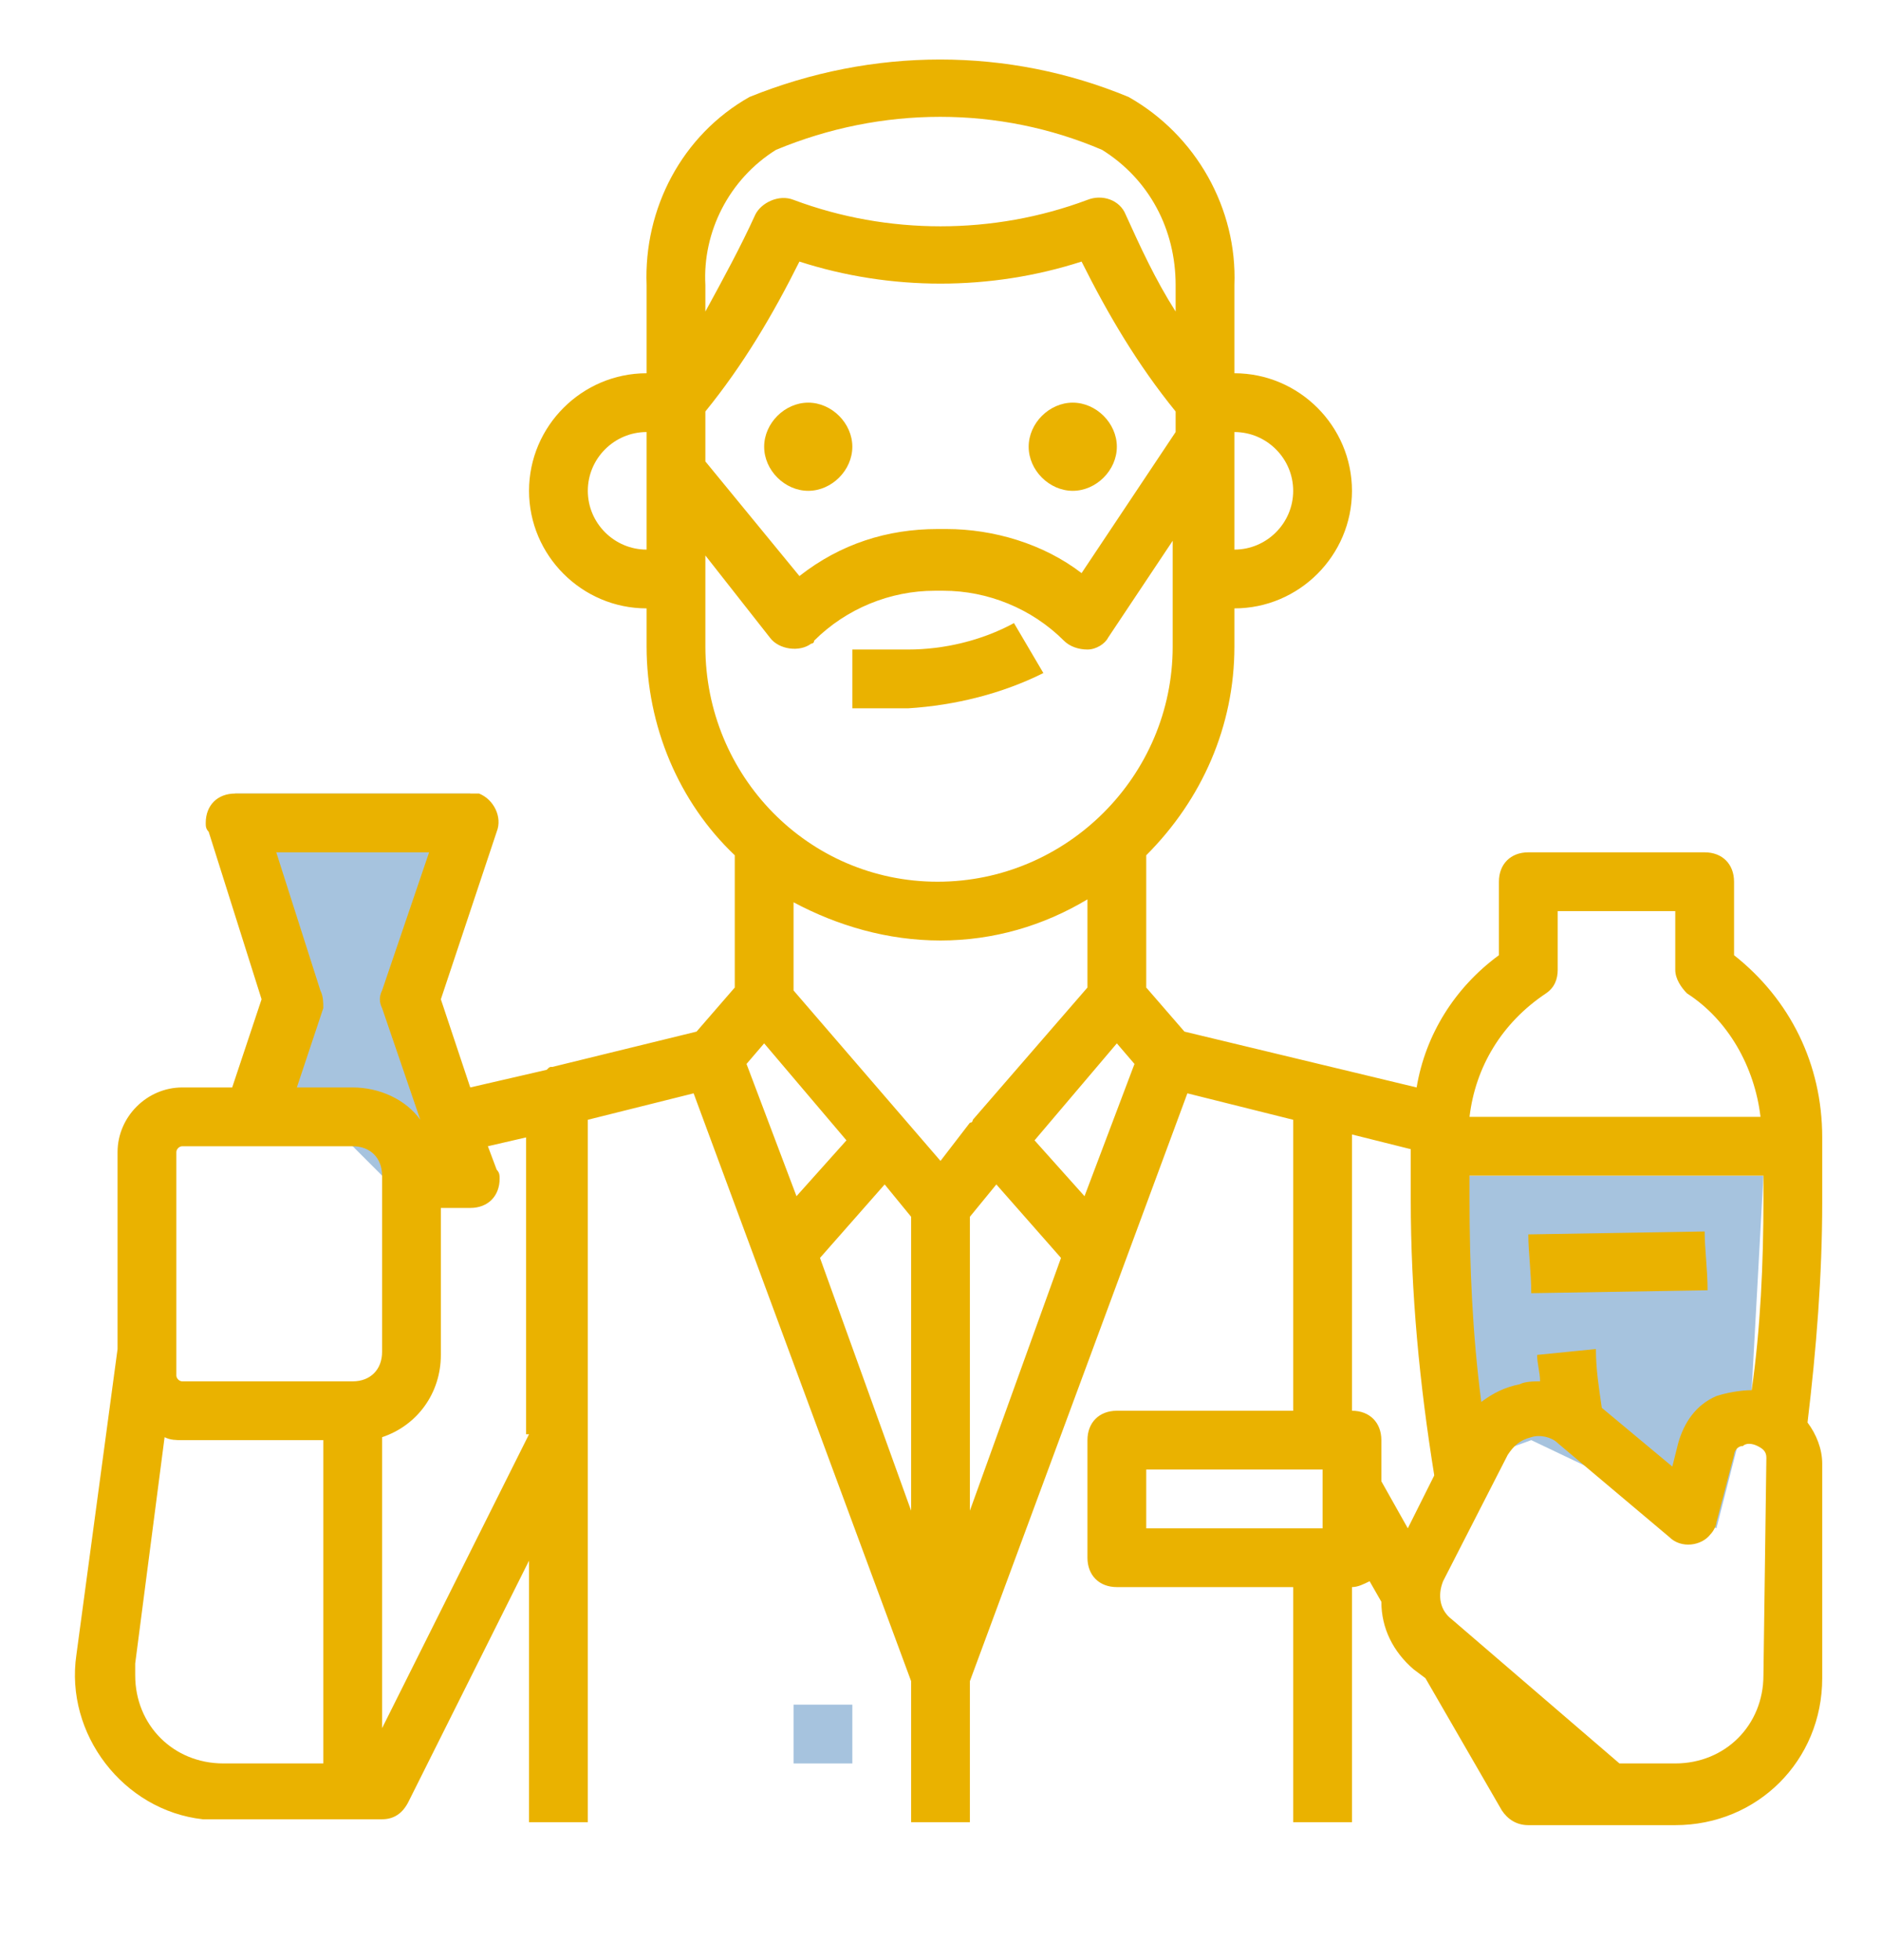 <?xml version="1.0" encoding="utf-8"?>
<!-- Generator: Adobe Illustrator 23.1.0, SVG Export Plug-In . SVG Version: 6.00 Build 0)  -->
<svg version="1.1" id="Calque_1" xmlns="http://www.w3.org/2000/svg" xmlns:xlink="http://www.w3.org/1999/xlink" x="0px" y="0px"
	 viewBox="0 0 64 66.7" style="enable-background:new 0 0 64 66.7;" xml:space="preserve">
<style type="text/css">
	.stj{fill:#A6C3DE;}
	.stv{fill:#EAB200;}
</style>
<g>
	<polyline class="stj" points="8,27 16,27 13.1,33.7 15.3,39.9 13,40 12,39 7.9,37 10.9,34.3 8,27 	"/>
	<polyline class="stj" points="50,40 60,40 59.6,47.3 58.4,52 52.1,49 48.8,50.2 50,40 	"/>
</g>
<g>
	<g>
		<path class="stv" d="M27.5,13.7c-0.8,0-1.5,0.7-1.5,1.5s0.7,1.5,1.5,1.5S29,16,29,15.2l0,0C29,14.4,28.3,13.7,27.5,13.7z"/>
		<path class="stv" d="M36.5,13.7c-0.8,0-1.5,0.7-1.5,1.5s0.7,1.5,1.5,1.5S38,16,38,15.2l0,0C38,14.4,37.3,13.7,36.5,13.7z"/>
		<path class="stv" d="M35.5,22.9l-1-1.7c-1.1,0.6-2.4,0.9-3.6,0.9H29v2h1.9C32.5,24,34.1,23.6,35.5,22.9z"/>
		<rect x="27" y="58" class="stj" width="2" height="2"/>
		<path class="stv" d="M52,42c0,0.6,0.1,1.3,0.1,2l6-0.1c0-0.7-0.1-1.4-0.1-2L52,42z"/>
		<path class="stv" d="M59,32.5V30c0-0.6-0.4-1-1-1h-6c-0.6,0-1,0.4-1,1v2.5c-1.5,1.1-2.5,2.7-2.8,4.5l-7.9-1.9L39,33.6v-4.5
			c1.9-1.9,3-4.4,3-7.1v-1.3c2.2,0,4-1.8,4-4s-1.8-4-4-4v-3c0.1-2.6-1.3-5.1-3.6-6.4c-4.1-1.7-8.7-1.7-12.9,0
			c-2.3,1.3-3.6,3.8-3.5,6.4v3c-2.2,0-4,1.8-4,4s1.8,4,4,4V22c0,2.7,1.1,5.3,3,7.1v4.5l-1.3,1.5l-4.9,1.2c-0.1,0-0.1,0-0.2,0.1
			L16,37l-1-3l1.9-5.7c0.2-0.5-0.1-1.1-0.6-1.3c-0.1,0-0.2,0-0.3,0H8c-0.6,0-1,0.4-1,1c0,0.1,0,0.2,0.1,0.3L8.9,34l-1,3H6.2
			C5,37,4,38,4,39.2l0,0v6.7L2.6,56.3c-0.4,2.7,1.6,5.3,4.3,5.6c0.2,0,0.4,0,0.7,0H13c0.4,0,0.7-0.2,0.9-0.6l4.1-8.2V62h2V38.1
			l3.6-0.9l7.4,20V62h2v-4.8l7.4-20l3.6,0.9V48h-6c-0.6,0-1,0.4-1,1v4c0,0.6,0.4,1,1,1h6v8h2v-8c0.2,0,0.4-0.1,0.6-0.2l0.4,0.7
			c0,0.9,0.4,1.7,1.1,2.3l0.4,0.3l2.6,4.5c0.2,0.3,0.5,0.5,0.9,0.5h5c2.8,0,5-2.2,5-5v-7.3c0-0.5-0.2-1-0.5-1.4
			c0.3-2.5,0.5-5,0.5-7.5v-2.2C62,36.2,60.9,34,59,32.5z M54.5,47.9c-0.1-0.7-0.2-1.3-0.2-2l-2,0.2c0,0.3,0.1,0.6,0.1,0.9
			c-0.2,0-0.5,0-0.7,0.1c-0.5,0.1-0.9,0.3-1.3,0.6c-0.3-2.3-0.4-4.6-0.4-6.9V40h10v0.8c0,2.2-0.1,4.4-0.4,6.5
			c-0.4,0-0.9,0.1-1.2,0.2c-0.7,0.3-1.1,0.9-1.3,1.6l-0.2,0.8L54.5,47.9z M52.6,33.8c0.3-0.2,0.4-0.5,0.4-0.8v-2h4v2
			c0,0.3,0.2,0.6,0.4,0.8c1.4,0.9,2.3,2.5,2.5,4.2H50C50.2,36.3,51.1,34.8,52.6,33.8z M38,35.5l0.6,0.7l-1.7,4.5l-1.7-1.9L38,35.5z
			 M26,35.5l2.8,3.3l-1.7,1.9l-1.7-4.5L26,35.5z M30.1,40.3l0.9,1.1v10l-3.1-8.6L30.1,40.3z M33,41.4l0.9-1.1l2.2,2.5L33,51.4V41.4z
			 M24,14c1.3-1.6,2.3-3.3,3.2-5.1c3.1,1,6.5,1,9.6,0c0.9,1.8,1.9,3.5,3.2,5.1v0.7l-3.2,4.8c-1.3-1-3-1.5-4.6-1.5h-0.3
			c-1.7,0-3.3,0.5-4.7,1.6L24,15.7V14z M44,16.7c0,1.1-0.9,2-2,2v-4C43.1,14.7,44,15.6,44,16.7z M24,9.7c-0.1-1.8,0.8-3.6,2.4-4.6
			c3.6-1.5,7.6-1.5,11.1,0c1.6,1,2.5,2.7,2.5,4.6v0.9c-0.7-1.1-1.2-2.2-1.7-3.3c-0.2-0.5-0.8-0.7-1.3-0.5C33.8,8,30.2,8,27,6.8
			c-0.5-0.2-1.1,0.1-1.3,0.5c-0.5,1.1-1.1,2.2-1.7,3.3V9.7z M20,16.7c0-1.1,0.9-2,2-2v4C20.9,18.7,20,17.8,20,16.7z M24,22v-3.1
			l2.2,2.8c0.3,0.4,1,0.5,1.4,0.2c0,0,0.1,0,0.1-0.1c1.1-1.1,2.6-1.7,4.1-1.7h0.3c1.5,0,3,0.6,4.1,1.7c0.2,0.2,0.5,0.3,0.8,0.3
			s0.6-0.2,0.7-0.4l2.2-3.3V22c0,4.4-3.6,8-8,8S24,26.4,24,22z M32,32c1.8,0,3.5-0.5,5-1.4v3l-3.9,4.5c0,0,0,0.1-0.1,0.1l-1,1.3
			l-5-5.8v-3C28.5,31.5,30.2,32,32,32z M10.9,33.7L9.4,29h5.2L13,33.7c-0.1,0.2-0.1,0.4,0,0.6l1.3,3.8C13.8,37.4,12.9,37,12,37h-1.9
			l0.9-2.7C11,34.1,11,33.9,10.9,33.7z M6,39.2C6,39.1,6.1,39,6.2,39l0,0H12c0.6,0,1,0.4,1,1v6c0,0.6-0.4,1-1,1H6.2
			C6.1,47,6,46.9,6,46.8l0,0V39.2z M8,60H7.6c-1.7,0-3-1.3-3-3c0-0.1,0-0.3,0-0.4l1-7.7C5.8,49,6,49,6.2,49H11v11H8z M18,48.8l-5,10
			v-9.9c1.2-0.4,2-1.5,2-2.8v-5h1c0.6,0,1-0.4,1-1c0-0.1,0-0.2-0.1-0.3L16.6,39l1.3-0.3v10.1H18z M46,38.6l2,0.5v1.7
			c0,3.2,0.3,6.3,0.8,9.4L47.9,52L47,50.4V49c0-0.6-0.4-1-1-1V38.6z M39,50h6v2h-6V50z M60,57c0,1.7-1.3,3-3,3h-1.9l-5.7-4.9
			c-0.4-0.3-0.5-0.8-0.3-1.3l2.2-4.3c0.2-0.3,0.4-0.5,0.8-0.6c0.3-0.1,0.7,0,0.9,0.2l3.8,3.2c0.4,0.4,1.1,0.3,1.4-0.1
			c0.1-0.1,0.2-0.3,0.2-0.4l0.6-2.3c0-0.1,0.1-0.3,0.3-0.3c0.1-0.1,0.3-0.1,0.5,0s0.3,0.2,0.3,0.4L60,57z"/>
	</g>
</g>
</svg>

